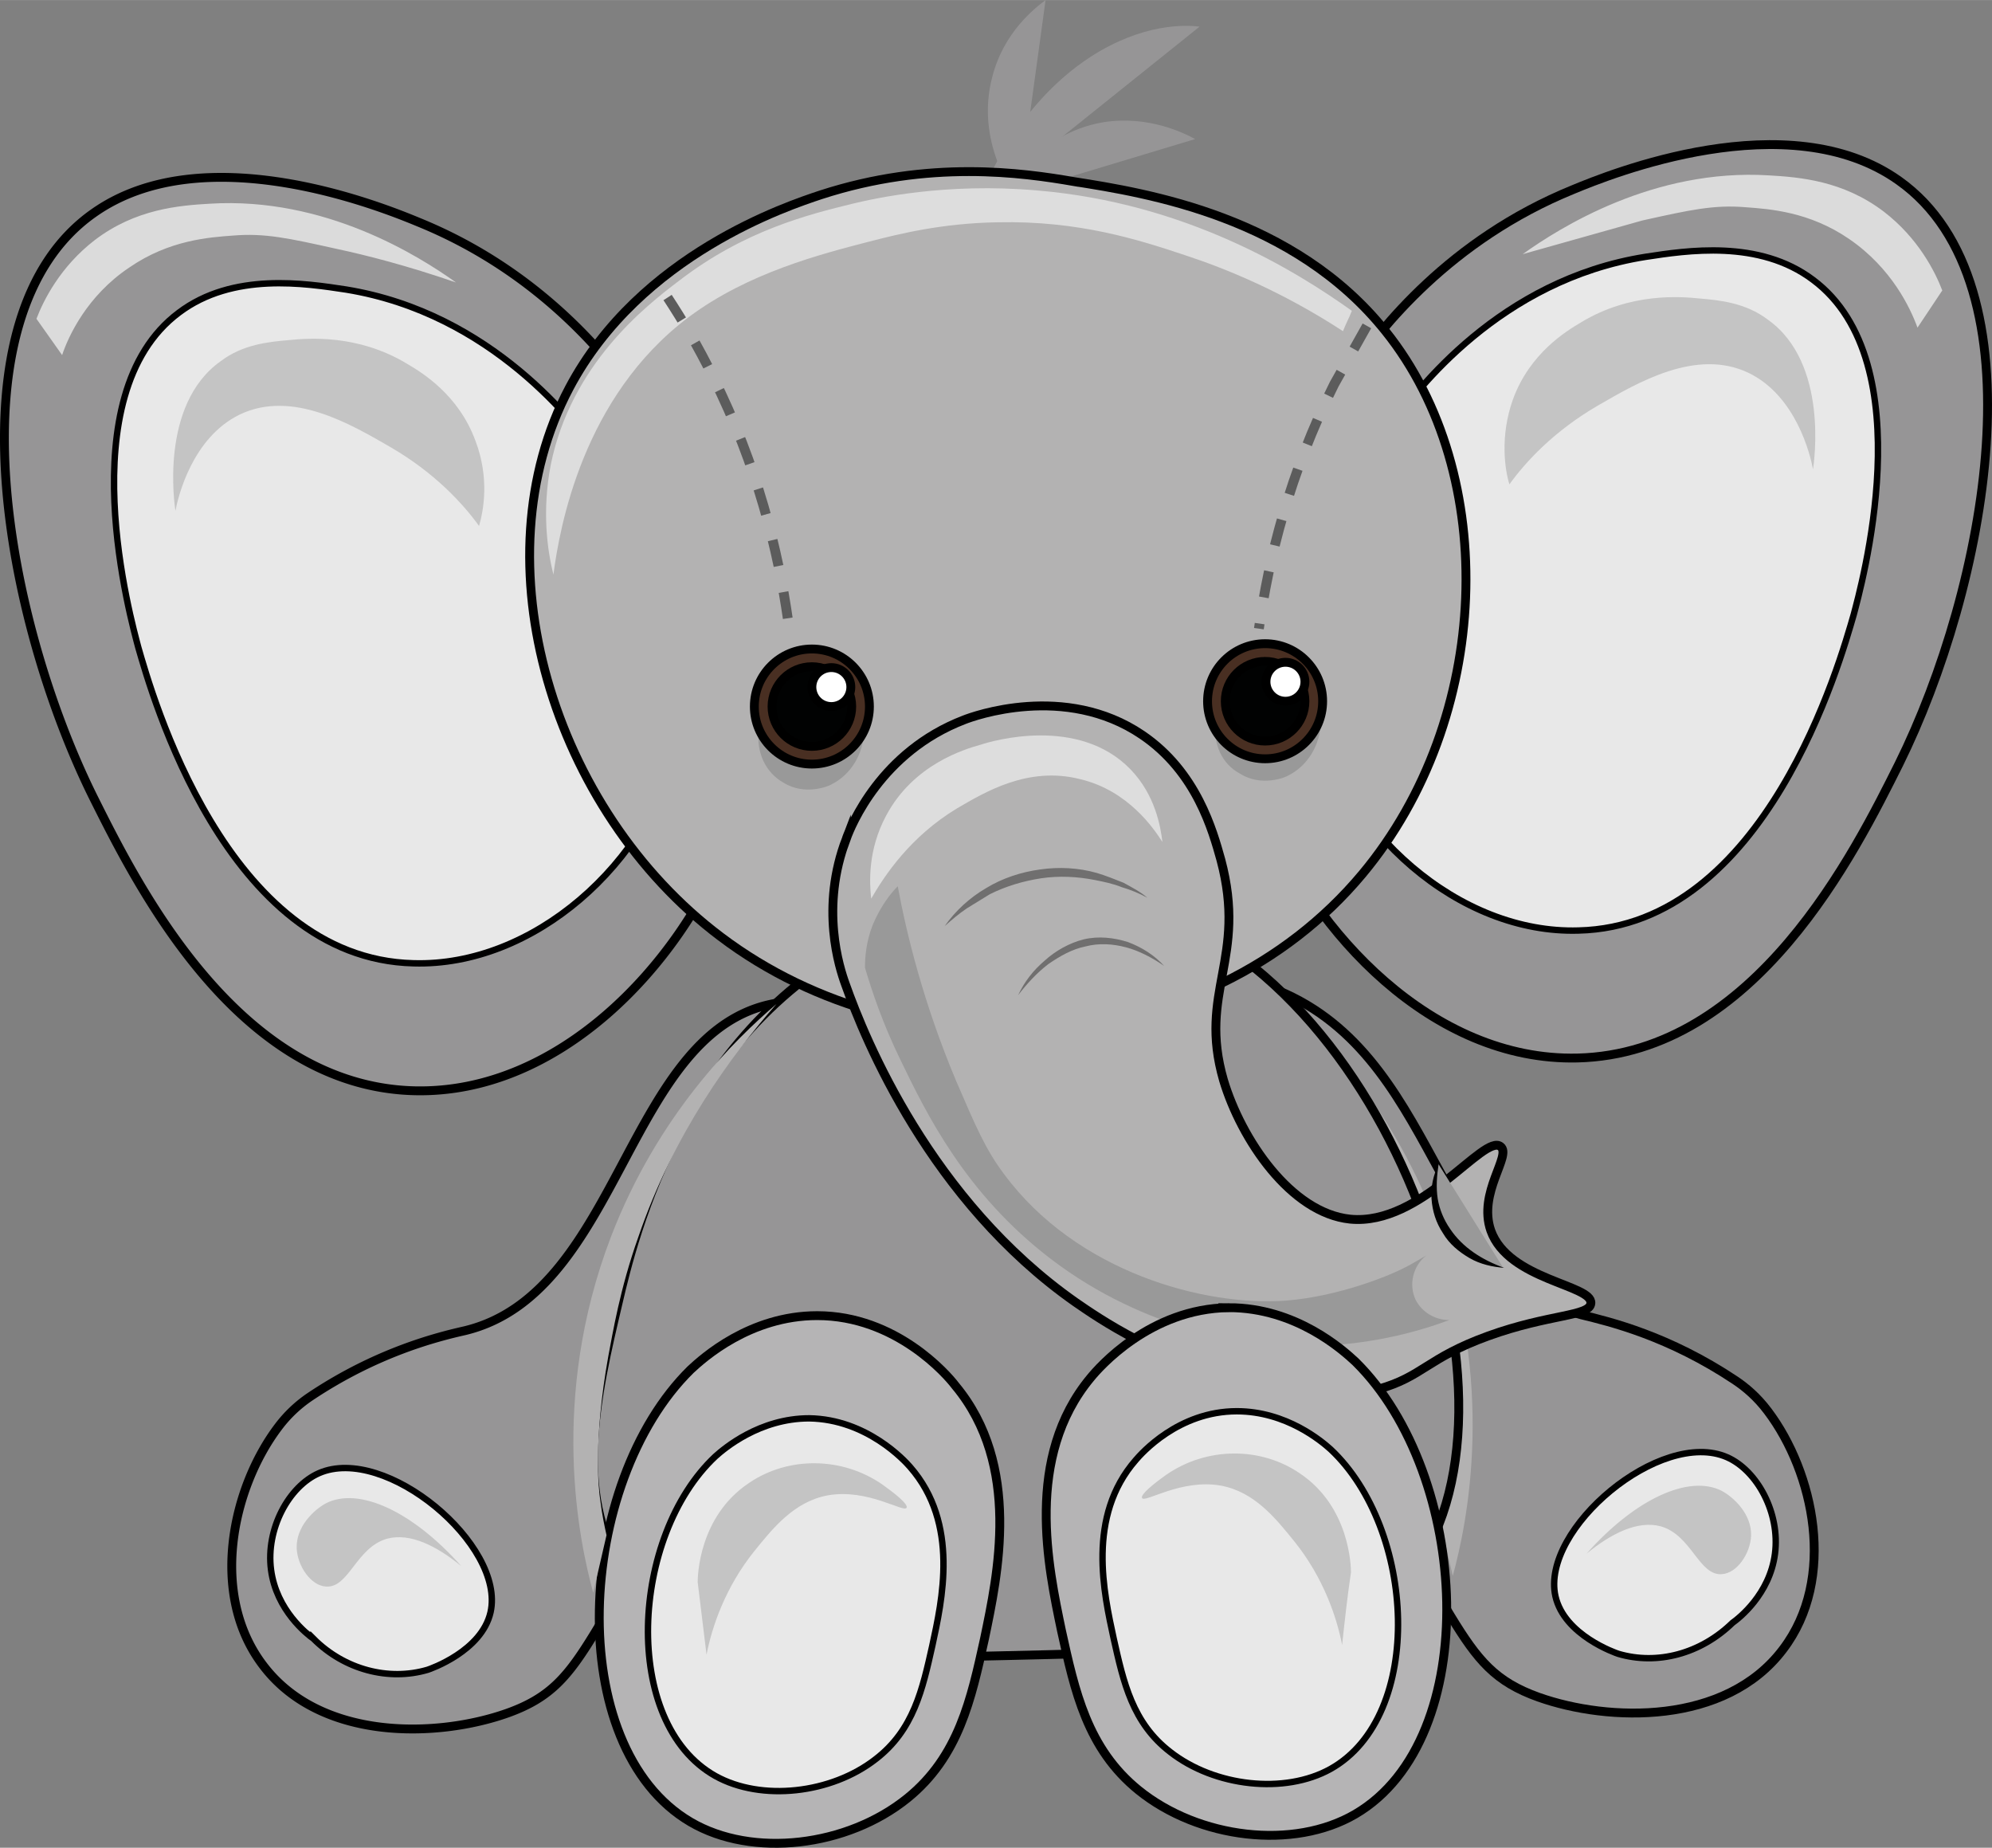 <svg xmlns="http://www.w3.org/2000/svg" width="2676" height="2482" shape-rendering="geometricPrecision" image-rendering="optimizeQuality" fill-rule="evenodd" viewBox="0 0 124211.2 115196.8"><rect x="0" y="0" width="124211.2" height="115196.8" fill="#808080" stroke="none"/><style><![CDATA[.TIgz{stroke-miterlimit:22.926}.ZIGh{stroke:#000}.wGTB{stroke-width:552}.j03T{fill:#e8e8e8}.EuS8{stroke-width:399.2}.Ynlk{fill:#969596}.Qtty{fill:#b3b2b2}.FsaK{fill-rule:nonzero}.pp2Y{stroke-width:611.1}.Poy9{stroke-dasharray:1655.9 1655.9}]]></style><g class="FsaK"><g class="TIgz ZIGh"><path d="M71489 60771.2c2207.8-276 4912.4-276 7672.3 772.7 10708 3919 10101 18049.3 19429 20422.7 1821.4 441.6 5464.4 1324.7 9604.2 4084.5 662.4 441.6 1380 1048.8 2042.2 1932 2870.2 3808.6 4305.3 10432 938.4 14847.8-3587.8 4747-10873.7 4526-15234.2 2980.6-5409.3-1932-4360.5-5298.8-14461.5-18601.2-1380-1821.5-1324.7-3311.8-2428.6-6402.8l-7562-20036.2z" class="wGTB Ynlk"/><path d="M108029 101175c386.4-276 2318.3-1766.2 2649.4-4305.2 331.2-2539-1104-5188.5-2980.6-6016.5-4139.7-1821.4-11646.4 4471-10708 8666 552 2428.6 3753.4 3532.6 3919 3587.7 2428.6 717.6 5133.2 0 7120.3-1932z" class="j03T EuS8"/></g><path d="M79161.3 61544c2594.2 2208 7396.3 6899.6 10321.7 14516.7 3863.8 10101 1987 18987.5 1104 22189l-828-3587.7 386.3-2152.7c110.4-717.5 441.6-3753.3-496.7-8997-276-1435-717.6-4195-1876.7-7451.5-2208-6402.8-5795.6-11315.3-8610.6-14516.7z" class="Qtty"/><g class="Ynlk"><path d="M74524.8 8666c-717.6-386.4-2925.5-1490.3-5740.5-1048.8-4139.7 717.5-6126.8 4250-6347.6 4691.7l12088-3643zm0 0h0 0z"/><path d="M65196.6 0c-662.4 496.7-2594.2 1987-3311.8 4747-1104 4084.5 1324.7 7341 1600.7 7727.5L65196.6 0zm0 0h0 0z"/><path d="M74800.8 1656c-883-110.4-3532.6-220.8-6789.2 1876.6-4857.3 3146.3-6844.3 8610.7-7120.3 9273L74800.8 1656zm0 0h0 0z"/><path d="M55095.7 63862.2C52060 62316.7 49852 62316.7 48417 62537.5c-9383.4 1600.7-9604.2 18049.2-19429.2 20422.6-1711 386.4-5464.4 1324.7-9604 4084.6a8217 8217 0 0 0-2042.3 1931.9c-2870.2 3808.5-4305.3 10432-938.3 14847.8 3587.7 4746.8 10873.7 4526 15234.2 2980.6 5409.2-1932 4360.5-5299 14461.4-18601.3 1159-1545.5 1324.7-3367 2428.6-6402.8l6568.4-17938.7zm-15179-38747.8c-1766.3-2539-6071.6-8114-13799-11260-2263-938.3-13412.8-5464.4-20312.3-552-9107.4 6458-5409.3 25445.5 0 36374.4C8510 55086 14747 67726 25841.6 68002c9052.2 220.8 16503.7-7893 19429-15234 3587.8-8997 1490.3-19650-5354-27653.4z" class="TIgz ZIGh wGTB"/></g><path d="M37377.6 28481.3c-1435-1987-6678.7-8941.8-15786-10432-2539-386.3-7065-1104-10432 1435-6954.8 5188.5-2925.4 19374-2539 20864.3 828 2870.2 5464.5 19429 17166 19705 7396.3 220.8 14737.5-6126.7 16614-14075 2318.3-9604.2-4471-16945.3-5023-17497.3z" class="TIgz ZIGh j03T EuS8"/><g class="wGTB TIgz ZIGh"><path d="M55427 57956.2C42731.7 63420.6 39475 77219.7 38536.8 81249c-1324.7 5630-2980.6 12419.2 772.7 17276.5 3974 5188.5 11591.2 4967.7 23513.6 4691.7 14240.7-331.2 21361-496.7 25004-4912.5 8389.8-10156-938.4-37754.3-17497.3-42114.8-6844.3-1711-13026.3 938.4-14903 1766.3z" class="Ynlk"/><path fill="#b5b4b5" d="M50956 82021.8c-4195 0-7120.3 2649.4-7893 3367-7175.5 7065.2-8003.4 23513.7 0 28205.4 3863.8 2263 9769.8 1545.5 13523.2-1490.3 3201.3-2594.2 3974-6182 4802-9935.3 828-3974 2318.2-10818.5-1821.5-15786.2-496.7-662.3-3698-4360.5-8610.6-4360.5z"/><path d="M84294.5 23072c1766.3-2539 6071.6-8114 13799-11260 2263-938.3 13412.8-5464.4 20312.3-552 9107.4 6458 5409.3 25445.5 0 36374.4-2704.6 5409.3-8941.8 18049.2-20036.2 18325-9052.3 220.8-16503.8-7893-19429.2-15234-3587.8-8997-1545.5-19650 5354-27653.4z" class="Ynlk"/></g><path d="M86833.6 26439c1435-2042.3 6678.7-8997 15786-10432 2539-386.4 7065.2-1104 10432 1435 6954.8 5188.4 2925.5 19374 2539 20864.2-828 2870.2-5464.4 19429-17166 19705-7396.3 220.8-14737.4-6126.8-16614-14075-2318.3-9604.3 4471-16945.4 5023-17497.3z" class="TIgz ZIGh j03T EuS8"/><path d="M66963 11315.3c-3201.4-552-8997-1380-15786 828-1987 662.4-11260 3698.2-15675.8 12032.8-5740.4 10818.5-1048.7 26328.7 9438.6 34221.8 11757 8886.6 30302.8 7727.5 40017.4-3919 8058.7-9659.3 8610.6-24893.5 1435-33835.3-5685.3-7120.4-14848-8610.7-19429.2-9328.2z" class="TIgz ZIGh wGTB Qtty"/><path fill="#999" d="M75794.3 44985c220.8 276 1214.3 1324.7 2815 1490.3 2152.6 220.8 3587.7-1214.4 3753.3-1435-55.2 1435-828 2704.6-2042.2 3311.8-165.6 110.4-1656 717.5-2980.6-110.4-1159.2-607.2-1711-1876.7-1545.5-3256.6z"/><g class="ZIGh wGTB"><circle fill="#492f22" cx="78885.3" cy="43715.5" r="3587.8"/><circle fill="#010202" cx="78885.3" cy="43715.5" r="2483.8"/><circle fill="#fff" cx="80154.8" cy="42501.2" r="1214.3"/><path d="M52777.5 52271c276-772.7 2152.6-5409.3 7341-7396.3 552-220.8 6292.4-2318.2 11094.5 938.3 3422.2 2318.3 4415.7 6016.5 4912.5 7782.7 1656 6182-1435 8224.2 165.6 13744 1104 3698 4195 8279.4 7893 8665.8 4471 441.6 8334.6-5354 9383.4-4526 717.5 552-1435 2870.2-607.2 5243.7 1104 3091 6347.6 3367 6237.2 4526-55.3 828-2594.2 662.4-6402.8 2042.2-3808.6 1380-4084.6 2539-6844.4 3311.8-2980.6 772.8-5409.3 165.6-8169-496.7-5519.7-1324.7-9273-3919-10708-4912.5-9052.3-6347.6-13136.7-16393.3-14351-19815.5-386.3-1048.8-1600.7-4802 55.3-9107.4z" class="TIgz Qtty"/></g><path fill="#999" d="M47313 45537c220.8 276 1214.3 1324.7 2815 1490.3 2152.7 220.8 3587.7-1214.3 3753.3-1435-55.2 1435-828 2704.7-2042.2 3311.8-165.6 110.4-1656 717.6-2980.6-110.3-1104-607.2-1711-1876.7-1545.5-3256.7z"/><path d="M58904.2 57735.4c662.4-938.3 1545.5-1766.3 2594.2-2373.4 993.6-607.2 2152.7-993.6 3367-1159.2 1159-165.5 2373.4-110.3 3532.6 220.8 552 165.6 1104 386.4 1655.8 607.2 496.8 276 1048.8 552 1490.3 938.3-496.7-276-1048.7-496.7-1600.7-662.4-552-220.7-1104-331-1656-441.5-1104-220.8-2263-276-3367-110.4s-2207.8 496.7-3201.4 993.5l-1435 883.2c-496.8 331.2-938.4 717.6-1380 1104zm4581.3 4305.3c386.4-828 938.3-1545.5 1656-2152.7 662.4-607 1545.5-1104 2428.6-1324.7 938.3-220.8 1876.7-110.3 2759.8 165.6 883.2 331.2 1656 828 2263 1490.3-717.5-496.7-1545.5-938.3-2373.5-1159-828-220.8-1711-276-2539-55.2-828 165.6-1600.7 607-2318.3 1104-717.5 552-1324.6 1214.3-1876.6 1932z" fill="#706f6f"/><path d="M50459.2 88424.6c-3091 0-5298.8 1876.7-5850.8 2373.5-5298.8 4967.6-5906 16614 0 19926 2870.2 1600.7 7230.7 1104 9990.6-1048.8 2373.4-1821.4 2925.4-4360.5 3532.5-7065 607.2-2815 1711-7617-1380-11149.7-331.2-386.4-2704.6-2980.6-6292.4-3035.8zm-30910 13744c-386.3-276-2318.2-1766.3-2649.4-4305.3-331-2539 1104-5188.5 2980.6-6016.4 4139.7-1821.5 11646.4 4471 10708 8665.8-552 2428.6-3753.3 3532.6-3919 3587.8-2428.6 717.5-5188.4 0-7120.3-1932z" class="TIgz ZIGh j03T EuS8"/><path d="M48417 62592.7c-2594.3 2207.8-7396.3 6899.5-10321.8 14516.6-3863.7 10101-1987 18987.6-1104 22189l828-3587.8c-110.4-496.7-276-1269.5-386.4-2152.6-110.4-717.6-441.6-3753.4 496.7-8997 276-1435 717.6-4195 1876.7-7451.5C42014 70651.4 45602 65794 48417 62592.7z" class="Qtty"/></g><path fill="none" stroke="#5c5c5c" d="M85233 20312.3l-2042.3 3643C80430.8 29475 79106 34773.7 78499 39189.4" class="TIgz pp2Y Poy9"/><path d="M55261.3 50836c1711-3201.4 4912.4-4139.7 5906-4415.7 662.4-220.8 6071.6-1821.5 9328.2 1545.5 1545.5 1600.7 1876.7 3587.7 1987 4526-496.7-772.7-2097.4-3201.3-5133.2-3919-3256.6-828-5961.3 828-7672.3 1821.4-2925.4 1766.3-4526 4195-5354 5630-110.5-993.5-220.8-3035.8 938.3-5188.4zM34341.8 28978c1269.6-6292.4 5961.3-9935.4 8003.5-11480.8 4084.6-3146.2 8114-4139.7 10818.5-4802 1380-331.2 5795.6-1324.7 11480.8-828 9328.2 772.8 16172.5 5023 19650 7506.8-165.6 441.5-386.4 828-552 1269.5-3808.5-2484-7341-3919-9880-4747-2815-938.4-6568.4-2152.7-11646.4-2042.3-3477.4 55.2-6126.8 717.6-8058.7 1214.4-2980.6 772.7-7506.7 1931.8-11204.8 4691.6C36329 24728 34894 32897 34507.7 35822.4c-386.4-1545.5-717.5-3974.2-165.6-6844.4z" fill="#ddd" class="FsaK"/><path fill="none" stroke="#5c5c5c" d="M41627.8 18546c938.3 1435 1931.8 3091 2815 4912.5 2815 5630 4084.5 10928.8 4691.7 15179" class="TIgz pp2Y Poy9"/><g class="FsaK"><path d="M29650.2 27487.8c-1048.8-2870.2-3311.8-4250-4250.2-4802-3091-1876.7-6237-1600.7-7341-1490.3-1324.7 110.4-2925.4 276-4305.3 1324.7-3808.5 2704.6-2870.2 8941.8-2815 9328.2 165.6-883 1048.8-4581.3 4029.3-6016.4 3256.6-1545.5 6899.6 607 9383.4 2042.2 2760 1600.7 4526 3532.6 5519.7 4912.5 276-938.3 662.3-2980.6-220.8-5298.8zm64690-2594.2c1048.7-2870.2 3311.8-4250 4250-4802 3091-1876.7 6237.2-1600.7 7341-1490.3 1324.7 110.4 2925.5 276 4305.3 1324.7 3808.6 2704.6 2870.2 8941.8 2815 9328.2-165.6-883-1048.7-4581.3-4029.3-6016.4-3256.6-1545.5-6899.6 607-9383.4 2042.2-2759.8 1600.7-4526 3532.6-5519.6 4912.5-276-883-607.2-2980.6 220.8-5298.8z" fill="#c4c4c4"/><g class="ZIGh wGTB"><circle fill="#492f22" cx="50624.8" cy="44046.7" r="3587.8"/><circle fill="#010202" cx="50624.8" cy="44046.7" r="2483.8"/><circle fill="#fff" cx="51839.1" cy="42832.4" r="1214.3"/></g><path d="M55978.8 55251.6c552 2980.5 1600.8 7286 3643 12143.2 1214.4 2815 1821.5 4250 2980.6 5795.6 4526 6126.8 12529.6 8279.5 17607.7 7893 3422.2-276 6513.2-1656 6513.2-1656 938.3-386.3 1655.8-828 2207.8-1159-828 662.4-1104 1821.5-662.4 2760C88655 81801 89483 82298 90366 82298c-2208 828-6126.8 1931.8-11094.5 1545.5-1269.5-110.4-7672.3-717.6-13744-5354-5354-4084.5-7782.6-9107.4-9383.3-12419.2-1104-2263-1766.3-4250-2208-5740.4 0-607.2 55.2-1600.7 496.8-2704.6 496.8-1159.2 1104-1932 1545.5-2373.5zm33725 17331.6c-165.6 496.7-496.7 1656-110.4 2980.6 552 1766.3 2152.7 3091 4139.7 3477.4l-4029.3-6458zm0 0h0 0z" fill="#999"/><path d="M89703.8 72583.2c-110.4 717.5-165.6 1435-55.2 2152.7 110.4 662.3 386.4 1324.7 772.7 1876.6 772.8 1159.2 1987 1932 3367 2428.7-717.5-55.3-1490.3-220.8-2152.7-607.2s-1269.5-883-1655.8-1545.5c-441.6-662.4-662.4-1380-717.6-2152.7-55.2-717.5 110.4-1490.2 441.6-2152.6z"/><g class="TIgz ZIGh"><path fill="#b5b4b5" d="M76622.2 81525c4195 0 7120.4 2649.5 7893 3367 7175.5 7065 8003.5 23513.7 0 28205.4-3863.7 2263-9769.7 1545.5-13523-1490.3-3201.3-2594.2-3974-6182-4802-9935.4-828-3974-2318.2-10818.4 1821.5-15786 496.8-607.2 3698.2-4305.4 8610.6-4360.6z" class="wGTB"/><path d="M77119 87983c3091 0 5298.8 1876.7 5850.8 2373.5 5298.8 4967.7 5906 16614 0 19926-2870.2 1600.7-7230.7 1104-9990.6-1048.8-2373.5-1821.4-2925.4-4360.5-3532.6-7065-607.2-2815-1711-7617 1380-11149.7 331.3-386.4 2649.6-3035.8 6292.5-3035.8z" class="j03T EuS8"/></g><path d="M43504.4 98636c0-331.2 55.2-4084.6 3201.4-6182 2428.6-1656 5795.7-1656 8334.6 110.4 772.8 552 1600.8 1214.3 1490.3 1435-165.5 331.2-2428.6-1214.3-4912.4-772.7-2097.5 386.3-3422.3 2042-4581.3 3477.3-1821.5 2263-2649.4 4746.8-2980.6 6458l-552-4526zm40735-607.3c0-331-55.2-4084.5-3201.4-6182-2428.6-1656-5795.6-1656-8334.6 110.4-772.7 552-1600.7 1214.3-1490.3 1435 165.6 331 2428.6-1214.4 4912.5-772.8 2097.4 386.4 3422.2 2042.3 4581.3 3477.4 1821.4 2263 2649.4 4747 2980.6 6458 165.5-1545.4 331-3035.7 552-4526zm-65738.8-1490.3c-55.2-1380 1104-2428.6 1821.4-2815 2042.3-1048.7 5409.3 496.8 8445 3919-1545.5-1269.5-3201.4-2097.5-4636.5-1711-1932 552-2373.5 3091-3808.6 2980.6-938.3-55.2-1766.2-1269.5-1821.4-2373.5zm90687.5-772.7c55.2-1380-1104-2428.6-1821.4-2815-2042.3-1048.8-5409.3 496.7-8445 3919 1545.5-1269.5 3201.4-2097.5 4636.5-1711 1932 552 2373.5 3091 3808.6 2980.6 938.2-55.3 1766.2-1269.6 1821.4-2373.5z" fill="#c4c4c4"/><path d="M2272.7 19870.7c441.6-1159 1490.3-3256.6 3643-4912.5 2539-1931.8 5243.7-2152.6 7175.5-2263 7175.5-441.6 13026.4 3256.6 15344.6 4912.5-3035.8-1048.8-5630-1711-7451.5-2097.5-2980.6-662.4-4471-993.6-6458-828-1490.3 110.4-3974.2 276-6458 1987-2649.5 1766.3-3808.6 4305.3-4195 5464.4l-1600.7-2263zm118837.8-1766.3c-441.6-1159-1490.3-3256.6-3643-4912.5-2539-1931.8-5243.6-2152.6-7175.5-2263-7175.5-441.6-13026.3 3256.6-15344.6 4912.5L102399 13744c2980.6-662.4 4471-993.5 6458-828 1490.3 110.4 3974 276 6458 1987 2649.4 1821.5 3808.5 4305.3 4250 5519.7l1545.5-2318.3z" fill="#dbdbdb"/></g></svg>